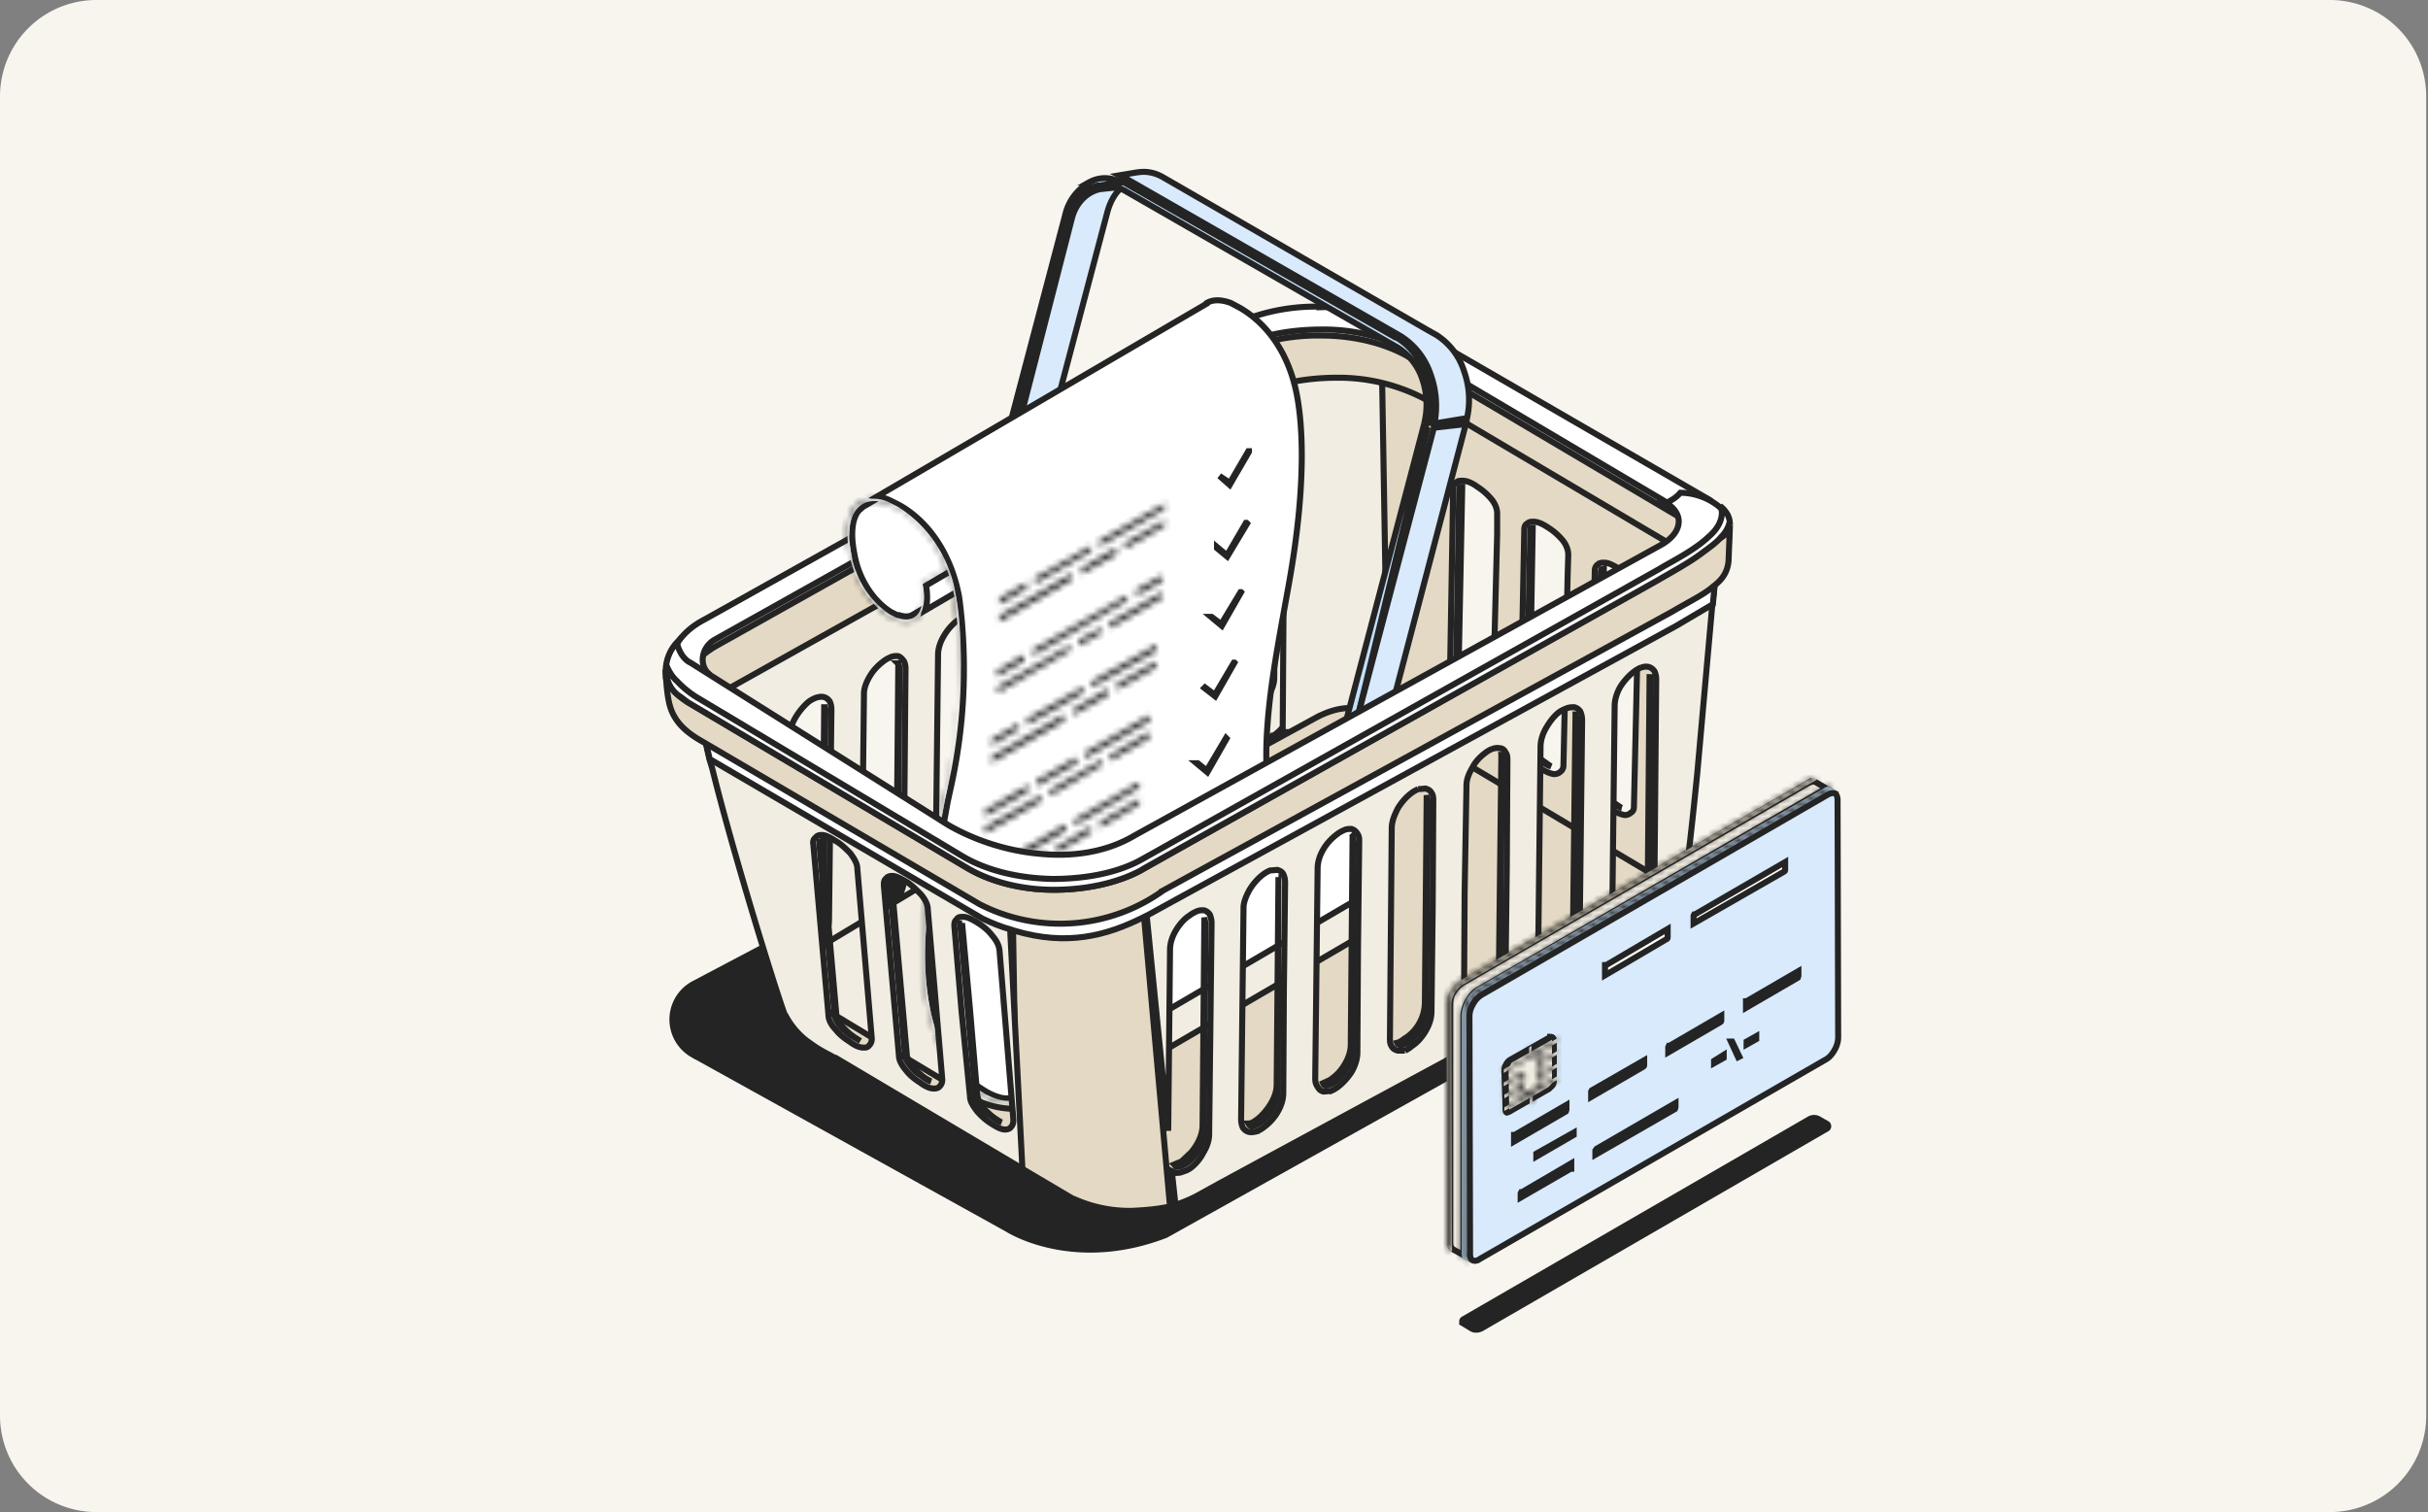 <svg xmlns="http://www.w3.org/2000/svg" width="403" height="251" fill="none"><rect width="100%" height="100%" fill="#808080" stroke="none"/><style><![CDATA[.B{fill:#fff}.C{fill:#242424}.D{stroke:#242424}.E{fill:#f2ede2}.F{fill:#e4d9c4}.G{fill:#d8eafb}.H{fill:#c3e0fa}]]></style><path fill="#f8f5ef" d="M0 16A16 16 0 0 1 16 0h370.7a16 16 0 0 1 16 16v219a16 16 0 0 1-16 16H16a16 16 0 0 1-16-16V16Z"/><g class="D"><path d="M208 114.2c2-1.1 4.4-1 6.4 0l65.4 30c2.3 1.3 4 3.6 4.4 5.8.5 2.2-.1 4.4-2.2 5.6h-.1L193.5 205c-14 5.4-24.2.3-26.3-1l-52.3-29a6.7 6.7 0 0 1 .3-11.7l92.8-49Z" class="C"/><path d="M245.6 120.4a8.3 8.3 0 0 1-3.4-2.6c-.4-.6-.6-1.1-.6-1.6l.6-35 .1-.4h.4v.1L242 116c0 1 .7 2.1 1.6 3l2 1.4zm8.8-32.8v.1l-.6 35.1c0 1 .7 2.1 1.6 3l2 1.4c-.5-.1-1.1-.5-1.7-1-.7-.4-1.3-1-1.7-1.6-.5-.6-.7-1.1-.7-1.6l.7-35v-.3l.2-.1h.2zm11.8 6.8v.2l-.7 35c0 1.1.7 2.2 1.6 3 .6.6 1.3 1 2 1.5a8.3 8.3 0 0 1-3.4-2.6c-.4-.6-.6-1-.6-1.5v-.2l.6-35 .1-.3h.1l.3-.1z" class="B"/><path d="M224.8 59.3c1 0 2.2.2 3.5.5a38 38 0 0 1 4.8 1.7l.4.2 43.2 26-3 57.7-34.3-20.8-.6-.2a50.6 50.6 0 0 1-4.1-1.8c-1.1-.6-2.3-1.3-3.2-2.1-1-.8-1.6-1.6-1.8-2.5-.5-1.4-1-5.1-1.7-10.2a753.3 753.3 0 0 1-4.1-48.2c.2-.2.5-.3 1-.3Zm41.5 34.1c-.4 0-.8 0-1.1.3-.3.2-.5.6-.5 1l-.6 35.1v.5c.1.7.5 1.4 1 2 .6.7 1.4 1.4 2.2 2 .8.5 1.7.9 2.4 1 .3 0 .7-.1 1-.4.4-.2.5-.6.5-1l.8-35c0-.9-.4-1.8-1-2.5a10 10 0 0 0-2.3-2c-.8-.5-1.7-1-2.4-1Zm-11.8-6.8c-.3 0-.7 0-1 .3-.4.2-.5.6-.5 1l-.7 35.1v.5c.2.7.6 1.4 1 2l2.3 2c.8.5 1.6.9 2.3 1 .4 0 .8-.1 1.1-.4.3-.2.5-.6.5-1l.7-31.7.1-3.3c0-.9-.4-1.8-1-2.5a10 10 0 0 0-2.3-2c-.9-.6-1.7-1-2.5-1Zm-11.7-6.8c-.4 0-.8 0-1 .2-.4.3-.6.7-.6 1.1l-.6 35.1v.5c.2.7.5 1.4 1 2 .6.7 1.4 1.4 2.2 2 .8.5 1.7.8 2.4.9.4 0 .7 0 1-.3.4-.2.5-.6.5-1l.8-31.7v-3.4c0-.8-.4-1.7-1-2.4a10 10 0 0 0-2.3-2c-.8-.6-1.7-1-2.4-1Z" class="F"/><path d="M136.8 116.9c0 .1.2.4.2 1l-.3 34.8c0 1.8-1.3 3.8-2.7 4.8-.7.5-1.3.8-1.7.7l-.4-.1v-.3c.3 0 .7-.3 1-.5.6-.4 1.2-.9 1.7-1.5 1-1.2 1.9-2.8 1.9-4.4l.3-34.5zm12.2-6.8c.2.2.3.5.3 1L149 146c0 1.8-1.3 3.7-2.7 4.8-.7.5-1.3.7-1.7.7-.1 0-.2 0-.3-.2l-.2-.2 1.2-.5c.6-.4 1.1-1 1.6-1.5 1-1.2 1.9-2.8 1.9-4.4l.3-34.6zm12.4-6.7a18188.3 18188.3 0 0 0-.1 35.8c0 1.8-1.3 3.8-2.7 4.8-.7.6-1.3.8-1.6.8l-.4-.2-.2-.2 1.2-.6c.6-.3 1.1-.8 1.7-1.4 1-1.2 1.8-2.8 1.8-4.5l.3-34.5zm12.3-6.8l.2 1-.3 34.9c0 1.8-1.3 3.7-2.7 4.8-.6.5-1.2.7-1.6.7l-.4-.1-.1-.3c.4 0 .7-.3 1.1-.5.6-.4 1.2-.9 1.7-1.5 1-1.2 1.8-2.8 1.8-4.4l.3-34.6zm12.3-6.7c.1.2.2.4.2 1l-.3 34.8c0 1.9-1.3 3.8-2.6 4.8-.7.6-1.3.8-1.7.8-.2 0-.3 0-.4-.2l-.1-.2c.4-.1.8-.3 1.1-.6a7.2 7.2 0 0 0 3.5-6L186 90zm12.4-6.7c0 .1.2.4.2 1l-.4 34.8c0 1.8-1.3 3.7-2.6 4.8-.7.5-1.3.8-1.7.7l-.4-.1-.1-.3c.4 0 .8-.3 1.1-.5.6-.4 1.2-.9 1.7-1.5 1-1.2 1.8-2.8 1.9-4.4l.3-34.5zm12.3-6.8l.2 1-.3 34.8c0 1.9-1.3 3.8-2.7 4.9-.7.5-1.3.7-1.7.7-.1 0-.3 0-.3-.2l-.2-.2 1.2-.5 1.6-1.5c1-1.2 1.9-2.8 1.9-4.5l.3-34.5z" class="B"/><g class="E"><path d="M219.1 59.4c.7-.1 1.2-.2 1.5 0h.3l.1.2c.3 1.7.2 5.6-.1 10.6a456.8 456.8 0 0 1-5 44.2c-.7 3-1.8 5-2.8 6.1a8.5 8.5 0 0 1-1.7 1.6l.2.3-.2-.3h-.2l-.4.3-1.9 1-6.8 3.8a72604.6 72604.6 0 0 1-66.1 36.6c-.4.3-.8.7-1 1.1a12.6 12.6 0 0 0-1.1 2l-2.1-7.8.2.1c.4.1.8 0 1.2-.1l1.3-.7c.8-.6 1.5-1.4 2.1-2.4s1-2.1 1-3.3l.4-34.9c0-.5-.1-1-.3-1.4-.3-.4-.6-.6-1-.7s-.8 0-1.2.1a5 5 0 0 0-1.3.7c-.7.6-1.5 1.5-2.1 2.5s-1 2-1 3.2l-.4 33.1-11.4-42.2L207 64h.2l.4-.3a104.6 104.6 0 0 1 6.6-2.8c1.8-.7 3.6-1.3 5-1.5zM149 108.9c-.4 0-.8 0-1.2.2a5 5 0 0 0-1.2.7c-.8.6-1.6 1.4-2.2 2.4s-1 2-1 3v.3l-.4 34.8c0 .6.1 1 .3 1.4.3.4.6.7 1 .8.4 0 .9 0 1.3-.2a5 5 0 0 0 1.2-.6c.8-.6 1.6-1.5 2.2-2.4.5-1 1-2 1-3.1v-.2l.3-35c0-.5-.1-1-.3-1.3-.3-.4-.6-.7-1-.8zm12.3-6.7l-1.2.1a5 5 0 0 0-1.2.7c-.8.6-1.6 1.5-2.2 2.5s-1 2.1-1 3.2l-.4 34.9c0 .5.1 1 .4 1.4.2.4.5.6 1 .7.3.1.8 0 1.2-.1a5 5 0 0 0 1.2-.7c.8-.5 1.6-1.4 2.2-2.4s1-2.1 1-3.3l.1-17.4.2-17.5c0-.5 0-1-.3-1.4-.2-.4-.6-.6-1-.7zm12.3-6.7c-.4-.1-.8 0-1.2.1a5 5 0 0 0-1.2.7c-.8.6-1.6 1.4-2.2 2.4s-1 2.2-1 3.3l-.2 17.4-.1 17.4c0 .6 0 1 .3 1.5.2.4.6.6 1 .7l1.2-.1a5 5 0 0 0 1.2-.7c.8-.6 1.6-1.4 2.2-2.4s1-2.2 1-3.3l.3-34.9c0-.6 0-1-.3-1.4-.2-.4-.6-.7-1-.7zm12.3-6.8c-.4 0-.8 0-1.2.2a5 5 0 0 0-1.2.6c-.8.6-1.6 1.5-2.1 2.5-.6 1-1 2-1 3v.3L180 130c0 .6 0 1 .3 1.4.2.4.6.7 1 .7h1.2l1.2-.8c.8-.5 1.6-1.4 2.2-2.4.6-.9 1-2 1-3v-.3l.3-34.8c0-.6 0-1.1-.3-1.5-.2-.4-.6-.6-1-.7zm12.4-6.7c-.4-.1-.9 0-1.3.1a5 5 0 0 0-1.2.7c-.8.6-1.5 1.5-2.1 2.4-.6 1-1 2.2-1 3.3l-.4 34.8c0 .6 0 1.1.3 1.5.2.4.6.6 1 .7l1.2-.1 1.2-.7c.8-.6 1.6-1.4 2.2-2.4s1-2.1 1-3.3l.2-17.5.2-17.4c0-.6-.1-1-.4-1.4-.2-.4-.5-.7-1-.7zm12.3-6.8c-.4 0-.8 0-1.2.2a5 5 0 0 0-1.2.7c-.8.5-1.6 1.4-2.2 2.4s-1 2-1 3v.3l-.4 34.8c0 .6.1 1 .3 1.4.3.4.6.7 1 .8.4 0 .8 0 1.2-.2a5 5 0 0 0 1.3-.6c.8-.6 1.6-1.5 2.1-2.5.6-.9 1-2 1-3v-.2l.4-35c0-.5-.1-1-.3-1.4-.3-.4-.6-.6-1-.7z"/><path d="M222.2 61.3c3 0 4.8.5 6 .9l1.2.5v.1l1 59.4-17.5-.7.4-58 .4-.3 1.8-.8a19 19 0 0 1 6.7-1Z"/></g><path d="M218.3 119.2c3.3-1.8 6-2 8.6-1.3 2.7.7 5.4 2.4 8.8 4.3l37.5 22.3h.1c3.2 2 4.6 4.3 4.6 6.6s-1.6 4.7-4.8 6.5l-74.4 40.8c-6.5 3.7-16 3.3-22.4-.5l-37.6-22.3c-3.2-1.9-4.7-4.3-4.6-6.5 0-2.3 1.5-4.7 4.7-6.5l79.5-43.4zm1.1-63.5c5.3 0 10.6 1.3 14.5 3.6l46.3 27.4c.5.3 1.2.5 2 .5.6 0 1.4 0 2.1-.2h1.1a45.4 45.4 0 0 1 1.6-.2v1.9l-.2 4-.3.2a15.1 15.1 0 0 1-3.2 1L237 66.5a30.8 30.8 0 0 0-15-3.8c-5.4 0-10.9 1-15 3.4l-85.7 48v.2c-3 1.6-5 3.8-6 6a7.5 7.5 0 0 1-2-6.5c.6-2.4 2.4-4.8 5.8-6.7L204.8 59c4-2.3 9.3-3.4 14.6-3.3z" class="F"/><path d="M219 51a31 31 0 0 1 15.4 3.4L283.8 83c.5.4.8.8.9 1.1v1c0 .4-.2.8-.4 1.3l-.3 1a16.1 16.1 0 0 0-1.3-.6l-2-1-46.3-27.4a30.8 30.8 0 0 0-15-3.7c-5.4 0-10.9 1-15 3.4l-85.8 48.1c-2.1 1.2-2.6 4-1.1 5.5l-.1.1a27.3 27.3 0 0 0-3.5 2.6l-.7 1a7.6 7.6 0 0 1-1.7-6.4c.5-2.2 2.2-4.5 5.5-6.2l86-48.1a33 33 0 0 1 16-3.8z" class="B"/><path d="M186.3 31c-1.2 1-2 2.4-2.5 4.2l-13.5 51.1a4.8 4.8 0 0 1-.2.5l-.8 1.3c-.8 1-1.7 1.8-2.8 1.9-.5 0-.8 0-1-.3-.3-.1-.5-.4-.6-.8a4.2 4.2 0 0 1-.2-1.3l13.2-51.3c.7-2.8 2.7-4.5 4.7-4.9l3.7-.4Z" class="G"/><path d="M180.7 30.3c1.6-.9 3.4-1 5.3-.1l-3.4.6a5 5 0 0 0-.4 0l-.1.1h-.3l-.1.1-.2.1h-.2l-.4.3h-.1l-.3.2-.4.3a6.8 6.8 0 0 0-.4.3l-.3.3v.1c-.2 0-.3.2-.3.3h-.1a7.7 7.7 0 0 0-.5.8l-.1.1-.2.3v.1a9.6 9.6 0 0 0-.3.6l-.2.4v.1a7.9 7.9 0 0 0-.2.5l-.2.5-13.4 51v.4a6 6 0 0 0 .1 1.3l.2.7c-.5-.2-.8-.8-.9-1.5a5.4 5.4 0 0 1 0-1.3l13.5-51.2a8.3 8.3 0 0 1 4-5.4Z" class="H"/></g><g style="mix-blend-mode:multiply"><use href="#k" style="mix-blend-mode:multiply" class="E"/><use href="#k" class="D"/></g><path d="M198.1 52.1c-.7 1.6-.7 4-.2 6.6.9 5 3.8 8.7 6.7 10.4a7.3 7.3 0 0 0 2 .7l-55.2 32.3c-.6.3-1.3.3-2.2 0h-.3l-1-.5c-2.5-1.5-5.3-5-6.1-9.7-.7-3.5-.3-6 .8-7.2l.7-.6 54.8-32Z" class="B D"/><mask id="A" class="B"><path d="M153.2 96.9l57.1-33.4-.3-.1-57 33.4h.3z"/></mask><path d="M153.2 96.9l57.1-33.4-.3-.1-57 33.4h.3z" class="B"/><path d="m153.2 96.9-.3 1h.4l.4-.1-.5-1Zm57.1-33.4.5.8 2-1.1-2.2-.7-.3 1Zm-.3-.1.3-1-.4-.1-.4.2.5.9ZM153 96.8l-.5-.9-2 1.2 2.2.6.3-1Zm.3 0 .5 1 57.1-33.5-.5-.8-.5-.9L152.7 96l.5.9Zm57.1-33.3.3-1h-.3l-.3.9-.3 1h.3l.3-1Zm-.3-.1-.5-.9L152.4 96l.5.9.5.9 57.1-33.5-.5-.8ZM153 96.8l-.3 1h.3l.3-1 .3-.9h-.3l-.3.9Z" mask="url(#A)" class="C"/><g class="B D"><path d="M210 64.3c.3 2.8-.4 4.2-1.3 4.7l-55.1 32.3c.3-1 .4-2.5.1-4.1l56.2-33Z"/><path d="M200.3 50.3c1-.6 2.4-.6 4 0l1.5.8c4 2.3 8.1 7 9.5 14.7.8 4.3 1.7 14.1-1.4 31.3l-.4 2.2c-1.3 7.2-2.6 14.1-3.1 20.7-.5 6.3-.2 12.3 1.5 17.8l.2.5a19.3 19.3 0 0 0 8 10.1c1.1.7 2.3 1.1 3.4 1.3h.2L168.8 182c-.6.3-1.4.4-2.3.3-1-.2-2-.6-3-1.2l-1.7-1.1c-2.6-2-4.7-5-5.9-8.5a45.4 45.4 0 0 1-1.6-18c.5-6.4 1.7-13.3 3-20.4l.5-2.3a90.3 90.3 0 0 0 1.4-31.7c-1.5-8-5.8-13-10-15.3l-1.6-.8c-.7-.3-1.3-.5-2-.6l54.7-32Z"/></g><mask id="B" class="B"><path d="m149 84.1-1.6-.8c-2.1-.9-4.1-.6-5.4.7-1.3 1.5-1.7 4.3-1 8 .9 5 3.9 8.8 6.7 10.4l1.4.6c2.7.9 5-.7 4-6.1l-.2-.1c1 5.5-1.5 6.6-3.8 5.9l-1.4-.7a14.9 14.9 0 0 1-6.4-10c-.7-3.5-.3-6.2 1-7.6 1.4-1.6 3.6-1.4 5.2-.7l1.5.7c3.9 2.3 8 7 9.4 14.6a89.5 89.5 0 0 1-1.8 33.6c-2.7 14.3-5.2 27.8-1.4 39a19.4 19.4 0 0 0 8 10.2c2.3 1.3 4.6 1.7 6 1 2-1.1 2.8-4.2 2.2-7.6-.5-3.2-2.3-6.3-4.9-8.8v.3c2.4 2.4 4.1 5.3 4.6 8.4.6 3.3-.3 6.3-2.1 7.3-1.4.7-3.6.3-5.8-1l-1.7-1.1a18.7 18.7 0 0 1-6-8.7c-3.8-11-1.3-24.5 1.3-38.7l.5-2.3c3.1-17.2 2.2-27.1 1.4-31.5a21.4 21.4 0 0 0-9.7-15Z"/></mask><path d="m149 84.1-1.6-.8c-2.1-.9-4.1-.6-5.4.7-1.3 1.5-1.7 4.3-1 8 .9 5 3.9 8.8 6.7 10.4l1.4.6c2.7.9 5-.7 4-6.1l-.2-.1c1 5.5-1.5 6.6-3.8 5.9l-1.4-.7a14.9 14.9 0 0 1-6.4-10c-.7-3.5-.3-6.2 1-7.6 1.4-1.6 3.6-1.4 5.2-.7l1.5.7c3.9 2.3 8 7 9.4 14.6a89.5 89.5 0 0 1-1.8 33.6c-2.7 14.3-5.2 27.8-1.4 39a19.4 19.4 0 0 0 8 10.2c2.3 1.3 4.6 1.7 6 1 2-1.1 2.8-4.2 2.2-7.6-.5-3.2-2.3-6.3-4.9-8.8v.3c2.4 2.4 4.1 5.3 4.6 8.4.6 3.3-.3 6.3-2.1 7.3-1.4.7-3.6.3-5.8-1l-1.7-1.1a18.7 18.7 0 0 1-6-8.7c-3.8-11-1.3-24.5 1.3-38.7l.5-2.3c3.1-17.2 2.2-27.1 1.4-31.5a21.4 21.4 0 0 0-9.7-15Z" class="B"/><path d="m149 84.1-.5.9.2.1h.3v-1Zm-1.6-.8-.4 1 .4-1Zm-5.4.7.8.7-.8-.7Zm-1 8-1 .1 1-.2Zm6.7 10.4-.5.9.5-1Zm1.4.6-.3 1 .3-1Zm4-6.1 1-.2v-.6l-.6-.2-.3 1Zm-.2-.1.3-1-1.6-.5.3 1.7 1-.2Zm-3.8 5.9.3-1-.3 1Zm-1.4-.7.5-.8-.5.8Zm-6.4-10-1 .2 1-.2Zm1-7.6-.8-.7.8.7Zm5.2-.7-.4 1 .4-1Zm1.5.7.5-.8-.5.8Zm9.4 14.6-1 .2 1-.2Zm-1.4 31.3 1 .2-1-.2Zm-.4 2.3-1-.2 1 .2Zm-1.4 39-1 .3 1-.4Zm6.3 9-.6.8.6-.8Zm1.7 1.2-.5.8.5-.8Zm6 1-.5-1 .5 1Zm2.2-7.6-1 .1 1-.1Zm-4.9-8.8.7-.7-1.1-1.1-.5 1.5 1 .3Zm0 .3-1-.4-.2.6.4.5.7-.7Zm4.6 8.4 1-.2-1 .2Zm-2.1 7.3-.5-1 .5 1Zm-5.8-1-.5.9.5-.9Zm-1.7-1.1-.6.8.6-.8Zm-6-8.7 1-.4-1 .4Zm1.3-38.7-1-.2 1 .2Zm.5-2.3 1 .1-1-.1Zm1.4-31.5-1 .2 1-.2Zm-9.7-15 .5-.9h-.5v1Zm0 0 .5-.9a15 15 0 0 0-1.7-.8l-.4 1-.4.9 1.5.7.5-.9Zm-1.6-.8.4-.9c-2.4-1-5-.8-6.5 1l.7.6.8.7c.8-1 2.3-1.2 4.2-.4l.4-1Zm-5.4.7-.7-.6c-1.7 1.8-2 5-1.3 8.7l1-.2 1-.1c-.7-3.7-.3-6 .8-7l-.8-.8Zm-1 8-1 .1c1 5.3 4.1 9.4 7.2 11.2l.5-1 .5-.8c-2.5-1.4-5.4-5-6.2-9.7l-1 .1Zm6.7 10.4-.5.9 1.6.7.3-1 .3-1c-.4 0-.8-.2-1.2-.5l-.5.9Zm1.4.6-.3 1c1.6.5 3.3.3 4.5-1 1-1.4 1.3-3.5.9-6.3l-1 .2-1 .2c.4 2.6 0 4-.5 4.6-.4.5-1.2.7-2.3.4l-.3 1Zm4-6.1.4-1h-.3l-.3.9-.3 1h.3l.3-1Zm-.2-.1-1 .2c.5 2.6 0 3.9-.4 4.4-.4.5-1.1.6-2.1.3l-.3 1-.3 1c1.3.3 3 .3 4.2-1 1-1.2 1.4-3.2.9-6l-1 .1Zm-3.8 5.9.3-1-1.2-.5-.5.8-.5 1 1.6.6.3-1Zm-1.4-.7.5-.8a13.9 13.9 0 0 1-6-9.4l-1 .2-1 .2c1 5 4 9 7 10.7l.5-.9Zm-6.4-10 1-.2c-.7-3.5-.3-5.7.7-6.7l-.7-.7-.8-.7c-1.6 1.8-1.9 4.9-1.2 8.5l1-.2Zm1-7.6.7.7c1-1.1 2.6-1.1 4-.5l.5-.9.4-1c-1.8-.7-4.5-1-6.4 1l.8.7Zm5.2-.7-.4 1 1.4.6.5-.9.5-.8-1.7-.8-.3.9Zm1.5.7-.5 1c3.6 2 7.6 6.5 9 13.8l1-.2.9-.2a21.8 21.8 0 0 0-10-15.2l-.4.8Zm9.4 14.6-1 .2c.8 4.2 1.7 14-1.4 31l1 .1 1 .2a90.4 90.4 0 0 0 1.4-31.7l-1 .2Zm-1.4 31.3-1-.1-.4 2.2 1 .2 1 .2c0-.8.2-1.5.4-2.3l-1-.2Zm-.4 2.3-1-.2c-1.3 7.2-2.6 14.2-3.1 20.8-.5 6.6-.2 13 1.7 18.7l1-.4 1-.3a45.3 45.3 0 0 1-1.7-17.8 196 196 0 0 1 3-20.6l-1-.2Zm-1.4 39-1 .3c1.3 3.8 3.7 7.2 6.7 9.5l.6-.8.6-.8c-2.7-2-4.8-5.1-6-8.6l-1 .3Zm6.3 9-.6.8 1.8 1.2.5-.8.5-1-1.6-1-.6.8Zm1.7 1.2-.5.8c1.2.7 2.5 1.2 3.7 1.4 1.1.2 2.3.1 3.3-.4l-.5-.9-.5-.8c-.4.2-1 .3-2 .1-.9-.1-2-.5-3-1.1l-.5.9Zm6 1 .5.8c1.2-.7 2-2 2.5-3.5s.5-3.3.2-5.1l-1 .2-1 .1c.3 1.6.2 3.1-.1 4.3-.3 1.1-1 2-1.6 2.3l.5.8Zm2.2-7.6 1-.2c-.6-3.4-2.5-6.7-5.2-9.3l-.7.7-.7.7c2.5 2.4 4.1 5.3 4.6 8.2l1-.1Zm-4.9-8.8-1-.3v.2l1 .4.9.3v-.3l-.9-.3Zm0 .3-.8.7c2.4 2.3 4 5 4.4 7.8l1-.1 1-.2c-.6-3.3-2.3-6.4-5-9l-.7.8Zm4.6 8.4-1 .1a9 9 0 0 1 0 4.1c-.4 1.1-1 1.9-1.6 2.2l.5.9.5.8c1.2-.6 2-1.9 2.4-3.3.5-1.5.5-3.2.2-5l-1 .2Zm-2.1 7.3-.5-1a3 3 0 0 1-2 .3 9 9 0 0 1-2.8-1.2l-.5 1-.5.8c1.2.7 2.4 1.1 3.6 1.3a5 5 0 0 0 3.2-.4l-.5-.8Zm-5.8-1 .5-.9c-.5-.2-1-.6-1.5-1l-.7.8-.6.8 1.8 1.2.5-.9Zm-1.7-1.1.7-.8c-2.6-2-4.7-5-5.8-8.3l-1 .4-.9.3c1.3 3.7 3.5 7 6.4 9.2l.6-.8Zm-6-8.7 1-.4a44.9 44.9 0 0 1-1.7-17.7c.5-6.4 1.7-13.3 3-20.5l-1-.1-1-.2c-1.2 7.1-2.5 14-3 20.7-.5 6.5-.2 12.8 1.7 18.5l1-.3Zm1.3-38.7 1 .1.5-2.3-1-.1-1-.2-.4 2.3 1 .2Zm.5-2.3 1 .1a90.7 90.7 0 0 0 1.4-31.8l-1 .2-1 .2c.8 4.2 1.7 14-1.4 31l1 .3Zm1.4-31.5 1-.2c-1.5-8-6-13.2-10.2-15.7l-.5 1-.5.8c3.7 2.1 7.8 6.8 9.2 14.3l1-.2Zm-9.7-15v-1 2-1Z" mask="url(#B)" class="C"/><path d="M223.5 133.6a16 16 0 0 1 4.4 7.6l.1.6a10 10 0 0 1 0 4.4c-.4 1.3-1 2.2-1.9 2.6l-54.7 32c.2-.2.3-.6.4-.9.4-1.4.4-3 .1-4.8-.5-3.1-2.2-6.1-4.6-8.6l56.2-33Z" class="B D"/><mask id="C" class="B"><path d="m170.4 97.7-4.5 2.6v-1l4.5-2.6v1Z"/></mask><path d="m170.4 97.7-4.5 2.6v-1l4.5-2.6v1Z" class="B"/><path d="m170.4 97.7.5.9.5-.3v-.6h-1Zm-4.5 2.6h-1v1.8l1.5-.9-.5-.9Zm0-1-.5-.8-.5.3v.5h1Zm4.5-2.6h1V95l-1.5.9.5.8Zm0 1-.5-.8-4.5 2.6.5.8.5.9 4.5-2.6-.5-.9Zm-4.5 2.6h1v-1h-2v1h1Zm0-1 .5 1 4.5-2.7-.5-.9-.5-.8-4.5 2.6.5.8Zm4.5-2.6h-1v1h2v-1h-1Z" mask="url(#C)" class="C"/><mask id="D" class="B"><path d="m181.1 91.5-9.3 5.4v-1l9.3-5.3v1Z"/></mask><path d="m181.1 91.5-9.3 5.4v-1l9.3-5.3v1Z" class="B"/><path d="m181.1 91.5.5 1 .5-.4v-.6h-1Zm-9.3 5.4h-1v1.7l1.5-.8-.5-.9Zm0-1-.5-.8-.5.2v.6h1Zm9.3-5.3h1v-1.8l-1.5.9.5.9Zm0 1-.5-1-9.3 5.4.5 1 .5.8 9.3-5.4-.5-.9Zm-9.3 5.3h1v-1h-2v1h1Zm0-1 .5.9 9.3-5.4-.5-.8-.5-1-9.3 5.5.5.8Zm9.3-5.3h-1v1h2v-1h-1Z" mask="url(#D)" class="C"/><mask id="E" class="B"><path d="m193.3 84.5-10.8 6.2v-1l10.8-6.1v1Z"/></mask><path d="m193.3 84.5-10.8 6.2v-1l10.8-6.1v1Z" class="B"/><path d="m193.3 84.5.5 1 .5-.4v-.6h-1Zm-10.8 6.2h-1v1.8l1.5-1-.5-.8Zm0-1-.5-.8-.5.3v.5h1Zm10.8-6.1h1v-1.8l-1.5.9.5.9Zm0 1-.5-1L182 90l.5.8.5.9 10.8-6.2-.5-.9Zm-10.8 6.1h1v-1h-2v1h1Zm0-1 .5.9 10.8-6.2-.5-.8-.5-1L182 89l.5.8Zm10.8-6.1h-1v1h2v-1h-1Z" mask="url(#E)" class="C"/><mask id="F" class="B"><path d="m178 96.2-12.1 7v-1l12-7v1Z"/></mask><path d="m178 96.2-12.1 7v-1l12-7v1Z" class="B"/><path d="m178 96.2.5.8.5-.3v-.5h-1Zm-12.1 7h-1v1.7l1.5-.9-.5-.9Zm0-1-.5-1-.5.4v.6h1Zm12-7h1v-1.8l-1.4 1 .5.8Zm0 1-.4-.9-12.1 7 .5.8.5.9 12-7-.4-.8Zm-12 7h1v-1h-2v1h1Zm0-1 .5.8 12-7-.4-.8-.5-.9-12.1 7 .5.9Zm12-7h-1v1h2v-1h-1Z" mask="url(#F)" class="C"/><mask id="G" class="B"><path d="m185.3 92-5.8 3.3v-1l5.8-3.4v1Z"/></mask><path d="m185.3 92-5.8 3.3v-1l5.8-3.4v1Z" class="B"/><path d="m185.3 92 .5.8.5-.3v-.6h-1Zm-5.8 3.3h-1V97l1.5-.8-.5-.9Zm0-1-.5-.9-.5.3v.6h1Zm5.8-3.4h1v-1.7l-1.5.9.5.8Zm0 1-.5-.8-5.8 3.3.5.9.5.9 5.8-3.4-.5-.9Zm-5.8 3.4h1v-1h-2v1h1Zm0-1 .5.9 5.8-3.4-.5-.9-.5-.8-5.8 3.3.5 1Zm5.8-3.4h-1v1h2v-1h-1Z" mask="url(#G)" class="C"/><mask id="H" class="B"><path d="m193.3 87.3-6.6 3.8v-1l6.6-3.7v1Z"/></mask><path d="m193.3 87.3-6.6 3.8v-1l6.6-3.7v1Z" class="B"/><g class="C"><path d="m193.3 87.3.5 1 .5-.4v-.6h-1Zm-6.6 3.8h-1v1.7l1.5-.8-.5-.9Zm0-1-.5-.8-.5.2v.6h1Zm6.6-3.7h1v-1.8l-1.5.9.5.9Zm0 1-.5-1-6.6 3.8.5.9.5.9 6.6-3.8-.5-.9Zm-6.6 3.7h1v-1h-2v1h1Zm0-1 .5.9 6.6-3.8-.5-.8-.5-1-6.6 3.9.5.8Zm6.6-3.7h-1v1h2v-1h-1Z" mask="url(#H)"/><path d="m207.3 75-3.2 5.5-1.7-1.5 1.2.8.5.4.3-.5 2.8-4.8h.1Z" class="D"/></g><mask id="I" class="B"><path d="m170 109.7-4.5 2.6v-1l4.5-2.6v1Z"/></mask><path d="m170 109.7-4.5 2.6v-1l4.5-2.6v1Z" class="B"/><path d="m170 109.7.5.8.5-.3v-.5h-1Zm-4.5 2.6h-1v1.7l1.5-.9-.5-.8Zm0-1-.5-.9-.5.3v.6h1Zm4.5-2.6h1v-1.8l-1.5.9.5.9Zm0 1-.5-1-4.5 2.7.5.9.5.8 4.5-2.6-.5-.8Zm-4.5 2.6h1v-1h-2v1h1Zm0-1 .5.8 4.5-2.6-.5-.8-.5-.9-4.5 2.6.5.9Zm4.5-2.6h-1v1h2v-1h-1Z" mask="url(#I)" class="C"/><mask id="J" class="B"><path d="m187.1 99.7-15.6 9.1v-1l15.6-9v1Z"/></mask><path d="m187.1 99.7-15.6 9.1v-1l15.6-9v1Z" class="B"/><path d="m187.1 99.7.5.9.5-.3v-.6h-1Zm-15.6 9.1h-1v1.8l1.5-1-.5-.8Zm0-1-.5-.8-.5.3v.5h1Zm15.6-9h1V97l-1.5.9.5.8Zm0 1-.5-1L171 108l.5.8.5.9 15.6-9.1-.5-.9Zm-15.6 9h1v-1h-2v1h1Zm0-1 .5 1 15.6-9.2-.5-.9-.5-.8-15.6 9 .5 1Zm15.6-9h-1v1h2v-1h-1Z" mask="url(#J)" class="C"/><mask id="K" class="B"><path d="m192.9 96.5-4.3 2.4v-1l4.3-2.4v1Z"/></mask><path d="m192.9 96.5-4.3 2.4v-1l4.3-2.4v1Z" class="B"/><path d="m192.9 96.5.5.8.5-.3v-.5h-1Zm-4.3 2.4h-1v1.7l1.4-.8-.4-.9Zm0-1-.5-.9-.5.3v.6h1Zm4.3-2.4h1v-1.7l-1.5.8.5.9Zm0 1-.5-1L188 98l.5.9.4.9 4.4-2.5-.5-.8Zm-4.3 2.4h1v-1h-2v1h1Zm0-1 .4.9 4.4-2.5-.5-.8-.5-.9L188 97l.5 1Zm4.3-2.4h-1v1h2v-1h-1Z" mask="url(#K)" class="C"/><mask id="L" class="B"><path d="m177.6 108-12 7v-1l12-6.9v1Z"/></mask><path d="m177.6 108-12 7v-1l12-6.9v1Z" class="B"/><path d="m177.6 108 .5 1 .5-.3v-.6h-1Zm-12 7h-1v1.8l1.4-.9-.5-.8Zm0-1-.6-.8-.5.3v.6h1Zm12-6.9h1v-1.7l-1.5.8.5.9Zm0 1-.5-.9-12 7 .4.9.5.8 12-7-.4-.8Zm-12 7h1v-1h-2v1h1Zm0-1 .4.8 12-7-.4-.8-.5-.9-12 7 .4.9Zm12-7h-1v1h2v-1h-1Z" mask="url(#L)" class="C"/><mask id="M" class="B"><path d="m182.8 105.1-3.7 2.1v-1l3.7-2v.9Z"/></mask><path d="m182.8 105.1-3.7 2.1v-1l3.7-2v.9Z" class="B"/><path d="m182.8 105.1.5.9.5-.3v-.6h-1Zm-3.7 2.1h-1v1.8l1.5-1-.5-.8Zm0-1-.5-.8-.5.3v.5h1Zm3.7-2h1v-1.8l-1.6.8.6 1Zm0 .9-.6-.9-3.6 2.2.5.8.5.9 3.7-2.1-.5-.9Zm-3.7 2.1h1v-1h-2v1h1Zm0-1 .5.9 3.7-2.1-.5-.9-.6-.9-3.6 2.2.5.8Zm3.7-2h-1v.9h2v-1h-1Z" mask="url(#M)" class="C"/><mask id="N" class="B"><path d="m192.9 99.3-8.7 5v-1l8.7-5v1Z"/></mask><path d="m192.9 99.3-8.7 5v-1l8.7-5v1Z" class="B"/><g class="C"><path d="m192.9 99.3.5.8.5-.3v-.5h-1Zm-8.7 5h-1v1.7l1.5-.9-.5-.8Zm0-1-.5-.9-.5.3v.6h1Zm8.7-5h1v-1.8l-1.5 1 .5.8Zm0 1-.5-.9-8.7 5 .5.9.5.8 8.7-5-.5-.8Zm-8.7 5h1v-1h-2v1h1Zm0-1 .5.9 8.7-5-.5-1-.5-.8-8.7 5 .5.9Zm8.7-5h-1v1h2v-1h-1Z" mask="url(#N)"/><path d="m207 86.9-3.3 5.5L202 91v-.2l1.2 1 .5.3.3-.5 2.8-4.8h.1Z" class="D"/></g><mask id="O" class="B"><path d="m169 121.1-4.4 2.6v-1l4.5-2.6v1Z"/></mask><path d="m169 121.1-4.4 2.6v-1l4.5-2.6v1Z" class="B"/><path d="m169 121.1.6.9.5-.3v-.6h-1Zm-4.4 2.6h-1v1.8l1.5-.9-.5-.9Zm0-1-.5-.8-.5.3v.6h1Zm4.5-2.6h1v-1.7l-1.5.9.5.8Zm0 1-.5-.8-4.5 2.6.5.8.5 1 4.5-2.7-.5-.9Zm-4.5 2.6h1v-1h-2v1h1Zm0-1 .5 1 4.5-2.7-.5-.9-.5-.8-4.5 2.6.5.9Zm4.5-2.6h-1v1h2v-1h-1Z" mask="url(#O)" class="C"/><mask id="P" class="B"><path d="m179.8 115-9.3 5.3v-1l9.3-5.3v1Z"/></mask><path d="m179.8 115-9.3 5.3v-1l9.3-5.3v1Z" class="B"/><path d="m179.8 115 .5.8.5-.3v-.5h-1Zm-9.3 5.3h-1v1.7l1.5-.8-.5-.9Zm0-1-.5-.8-.5.2v.6h1Zm9.3-5.3h1v-1.8l-1.5.9.5.9Zm0 1-.5-1-9.3 5.4.5 1 .5.8 9.3-5.4-.5-.8Zm-9.3 5.3h1v-1h-2v1h1Zm0-1 .5.9 9.3-5.4-.5-.8-.5-.9-9.3 5.4.5.8Zm9.3-5.3h-1v1h2v-1h-1Z" mask="url(#P)" class="C"/><mask id="Q" class="B"><path d="m192 108-10.8 6.1v-1L192 107v1Z"/></mask><path d="m192 108-10.8 6.1v-1L192 107v1Z" class="B"/><path d="m192 108 .4.8.5-.3v-.6h-1Zm-10.8 6.1h-1v1.8l1.5-1-.5-.8Zm0-1-.5-.8-.5.3v.5h1ZM192 107h1v-1.8l-1.5.9.5.9Zm0 1-.5-1-10.7 6.3.5.8.5.9 10.7-6.2-.5-.9Zm-10.7 6.1h1v-1h-2v1h1Zm0-1 .5 1 10.7-6.3-.5-.8-.5-1-10.7 6.3.5.8ZM192 107h-1v1h2v-1h-1Z" mask="url(#Q)" class="C"/><mask id="R" class="B"><path d="m176.7 119.6-12.1 7v-1l12-7v1Z"/></mask><path d="m176.7 119.6-12.1 7v-1l12-7v1Z" class="B"/><path d="m176.7 119.6.5.8.5-.3v-.5h-1Zm-12.1 7h-1v1.7l1.5-.9-.5-.9Zm0-1-.5-1-.5.4v.6h1Zm12-7h1v-1.8l-1.4 1 .5.8Zm0 1-.4-.9-12.1 7 .5.8.5 1 12-7-.4-1Zm-12 7h1v-1h-2v1h1Zm0-1 .5.8 12-7-.4-.8-.5-.9-12.1 7 .5.9Zm12-7h-1v1h2v-1h-1Z" mask="url(#R)" class="C"/><mask id="S" class="B"><path d="m184 115.3-5.8 3.4v-1l5.8-3.4v1Z"/></mask><path d="m184 115.3-5.8 3.4v-1l5.8-3.4v1Z" class="B"/><path d="m184 115.3.5.9.5-.3v-.6h-1Zm-5.8 3.4h-1v1.7l1.5-.8-.5-.9Zm0-1-.5-.8-.5.2v.6h1Zm5.8-3.4h1v-1.7l-1.5.9.5.8Zm0 1-.5-.8-5.8 3.3.5 1 .5.8 5.8-3.4-.5-.9Zm-5.8 3.4h1v-1h-2v1h1Zm0-1 .5.9 5.8-3.4-.5-.9-.5-.8-5.8 3.4.5.8Zm5.8-3.4h-1v1h2v-1h-1Z" mask="url(#S)" class="C"/><mask id="T" class="B"><path d="m192 110.7-6.6 3.8v-1l6.5-3.7v1Z"/></mask><path d="m192 110.7-6.6 3.8v-1l6.5-3.7v1Z" class="B"/><g class="C"><path d="m192 110.7.4 1 .5-.4v-.6h-1Zm-6.6 3.8h-1v1.7l1.5-.8-.5-.9Zm0-1-.5-.8-.5.2v.6h1Zm6.5-3.7h1V108l-1.5.9.5.9Zm0 1-.5-1-6.5 3.8.5 1 .5.8 6.5-3.8-.5-.9Zm-6.5 3.7h1v-1h-2v1h1Zm0-1 .5.9 6.5-3.8-.5-.8-.5-1-6.5 3.9.5.8Zm6.5-3.7h-1v1h2v-1h-1Z" mask="url(#T)"/><path d="m206 98.3-3.2 5.6-1.8-1.5h.1l1.2.9.4.3.3-.5 2.9-4.8h.1Z" class="D"/></g><mask id="U" class="B"><path d="m170.7 131.3-7.2 4.2v-1l7.2-4.2v1Z"/></mask><path d="m170.7 131.3-7.2 4.2v-1l7.2-4.2v1Z" class="B"/><path d="m170.7 131.3.5.9.5-.3v-.6h-1Zm-7.2 4.2h-1v1.7l1.5-.8-.5-1Zm0-1-.5-.9-.5.3v.6h1Zm7.2-4.2h1v-1.7l-1.5.8.5 1Zm0 1-.5-.9-7.2 4.2.5.9.5.9 7.2-4.2-.5-.9Zm-7.2 4.2h1v-1h-2v1h1Zm0-1 .5.9 7.2-4.2-.5-.9-.5-.9-7.2 4.2.5.9Zm7.2-4.2h-1v1h2v-1h-1Z" mask="url(#U)" class="C"/><mask id="V" class="B"><path d="m178.7 126.7-6.6 3.8v-1l6.6-3.8v1Z"/></mask><path d="m178.7 126.7-6.6 3.8v-1l6.6-3.8v1Z" class="B"/><path d="m178.7 126.7.5.9.5-.3v-.6h-1Zm-6.6 3.8h-1v1.7l1.5-.9-.5-.8Zm0-1-.5-.9-.5.3v.6h1Zm6.6-3.8h1V124l-1.5.8.5 1Zm0 1-.5-.9-6.6 3.8.5.9.5.8 6.6-3.7-.5-.9Zm-6.6 3.8h1v-1h-2v1h1Zm0-1 .5.9 6.6-3.8-.5-.9-.5-.9-6.6 3.8.5.9Zm6.6-3.8h-1v1h2v-1h-1Z" mask="url(#V)" class="C"/><mask id="W" class="B"><path d="m190.8 119.7-10.7 6.2v-1l10.7-6.2v1Z"/></mask><path d="m190.8 119.7-10.7 6.2v-1l10.7-6.2v1Z" class="B"/><path d="m190.8 119.7.5.9.5-.3v-.6h-1Zm-10.7 6.2h-1v1.7l1.5-.9-.5-.8Zm0-1-.5-.9-.5.3v.6h1Zm10.7-6.2h1V117l-1.5.8.5 1Zm0 1-.5-.9-10.7 6.2.5.9.5.8 10.7-6.1-.5-1Zm-10.7 6.2h1v-1h-2v1h1Zm0-1 .5.9 10.7-6.2-.5-.9-.5-.9-10.7 6.2.5.9Zm10.7-6.2h-1v1h2v-1h-1Z" mask="url(#W)" class="C"/><mask id="X" class="B"><path d="m172.8 133-9.3 5.3v-1l9.3-5.3v1Z"/></mask><path d="m172.8 133-9.3 5.3v-1l9.3-5.3v1Z" class="B"/><path d="m172.8 133 .5.8.5-.2v-.6h-1Zm-9.3 5.3h-1v1.7l1.5-.8-.5-1Zm0-1-.5-.9-.5.3v.6h1Zm9.3-5.3h1v-1.7l-1.5.8.5.9Zm0 1-.5-.9-9.3 5.3.5.9.5.9 9.3-5.4-.5-.8Zm-9.3 5.3h1v-1h-2v1h1Zm0-1 .5.9 9.3-5.3-.5-1-.5-.8-9.3 5.3.5 1Zm9.3-5.3h-1v1h2v-1h-1Z" mask="url(#X)" class="C"/><mask id="Y" class="B"><path d="m182.9 127-8.6 5.1v-1l8.6-5v1Z"/></mask><path d="m182.9 127-8.6 5.1v-1l8.6-5v1Z" class="B"/><path d="m182.9 127 .5 1 .5-.3v-.6h-1Zm-8.6 5.1h-1v1.7l1.5-.8-.5-.9Zm0-1-.5-.8-.5.2v.6h1Zm8.6-5h1v-1.7l-1.5.8.5.9Zm0 1-.5-.9-8.6 5 .5 1 .5.8 8.6-5-.5-1Zm-8.6 5h1v-1h-2v1h1Zm0-1 .5.9 8.6-5-.5-1-.5-.8-8.6 5 .5 1Zm8.6-5h-1v1h2v-1h-1Z" mask="url(#Y)" class="C"/><mask id="Z" class="B"><path d="m190.8 122.5-6.5 3.8v-1l6.5-3.8v1Z"/></mask><path d="m190.8 122.5-6.5 3.8v-1l6.5-3.8v1Z" class="B"/><path d="m190.8 122.5.5.9.5-.3v-.6h-1Zm-6.5 3.8h-1v1.7l1.5-.9-.5-.8Zm0-1-.5-.9-.5.3v.6h1Zm6.5-3.8h1v-1.7l-1.5.8.5 1Zm0 1-.5-.9-6.5 3.8.5.9.5.8 6.5-3.7-.5-.9Zm-6.5 3.8h1v-1h-2v1h1Zm0-1 .5.8 6.5-3.7-.5-.9-.5-.9-6.5 3.8.5.9Zm6.5-3.8h-1v1h2v-1h-1Z" mask="url(#Z)" class="C"/><mask id="a" class="B"><path d="m166.2 144-4.5 2.6v-1l4.5-2.6v1Z"/></mask><path d="m166.2 144-4.5 2.6v-1l4.5-2.6v1Z" class="B"/><path d="m166.2 144 .5.9.5-.3v-.6h-1Zm-4.5 2.6h-1v1.8l1.5-1-.5-.8Zm0-1-.5-.8-.5.3v.5h1Zm4.5-2.6h1v-1.7l-1.5.9.5.8Zm0 1-.5-.8-4.5 2.6.5.8.5.9 4.5-2.6-.5-.9Zm-4.5 2.6h1v-1h-2v1h1Zm0-1 .5.9 4.5-2.6-.5-.9-.5-.8-4.5 2.6.5.8Zm4.5-2.6h-1v1h2v-1h-1Z" mask="url(#a)" class="C"/><mask id="b" class="B"><path d="m177 137.8-9.3 5.4v-1l9.2-5.4v1Z"/></mask><path d="m177 137.8-9.3 5.4v-1l9.2-5.4v1Z" class="B"/><path d="m177 137.8.4.9.5-.3v-.6h-1Zm-9.3 5.4h-1v1.7l1.5-.8-.5-1Zm0-1-.5-.9-.5.3v.6h1Zm9.2-5.4h1v-1.7l-1.5.9.5.8Zm0 1-.5-.8-9.2 5.3.5.9.5.9 9.2-5.4-.5-.9Zm-9.2 5.4h1v-1h-2v1h1Zm0-1 .5.9 9.2-5.4-.5-.9-.5-.8-9.2 5.3.5 1Zm9.2-5.4h-1v1h2v-1h-1Z" mask="url(#b)" class="C"/><mask id="c" class="B"><path d="m189 130.8-10.6 6.2v-1l10.7-6.2v1Z"/></mask><path d="m189 130.8-10.6 6.2v-1l10.7-6.2v1Z" class="B"/><path d="m189 130.8.6.9.5-.3v-.6h-1Zm-10.6 6.2h-1v1.7l1.5-.8-.5-.9Zm0-1-.5-.8-.5.2v.6h1Zm10.7-6.2h1v-1.7l-1.5.9.5.8Zm0 1-.5-.8-10.7 6.1.5 1 .5.8 10.7-6.2-.5-.9Zm-10.7 6.2h1v-1h-2v1h1Zm0-1 .5.9 10.7-6.2-.5-.9-.5-.8-10.7 6.2.5.8Zm10.7-6.2h-1v1h2v-1h-1Z" mask="url(#c)" class="C"/><mask id="d" class="B"><path d="m173.8 142.5-12 7v-1l12-7v1Z"/></mask><path d="m173.8 142.5-12 7v-1l12-7v1Z" class="B"/><path d="m173.8 142.5.5.8.5-.3v-.5h-1Zm-12 7h-1v1.7l1.4-1-.5-.8Zm0-1-.6-1-.5.4v.5h1Zm12-7h1v-1.8l-1.5.9.5.9Zm0 1-.5-1-12 7 .4 1 .5.8 12-7-.4-.8Zm-12 7h1v-1h-2v1h1Zm0-1 .4.8 12-7-.4-.8-.5-.9-12 7 .4.8Zm12-7h-1v1h2v-1h-1Z" mask="url(#d)" class="C"/><mask id="e" class="B"><path d="m181.1 138.2-5.8 3.4v-1l5.8-3.4v1Z"/></mask><path d="m181.1 138.2-5.8 3.4v-1l5.8-3.4v1Z" class="B"/><path d="m181.1 138.2.5.9.5-.3v-.6h-1Zm-5.8 3.4h-1v1.7l1.5-.8-.5-1Zm0-1-.5-.9-.5.3v.6h1Zm5.8-3.4h1v-1.7l-1.5.9.5.8Zm0 1-.5-.9-5.8 3.4.5.9.5.9 5.8-3.4-.5-.9Zm-5.8 3.4h1v-1h-2v1h1Zm0-1 .5.9 5.8-3.4-.5-.9-.5-.8-5.8 3.3.5.9Zm5.8-3.4h-1v1h2v-1h-1Z" mask="url(#e)" class="C"/><mask id="f" class="B"><path d="m189 133.6-6.4 3.8v-1l6.5-3.8v1Z"/></mask><path d="m189 133.6-6.4 3.8v-1l6.5-3.8v1Z" class="B"/><g class="C"><path d="m189 133.6.6.9.5-.3v-.6h-1Zm-6.4 3.8h-1v1.7l1.5-.8-.5-1Zm0-1-.5-.9-.5.3v.6h1Zm6.5-3.8h1V131l-1.5.9.5.8Zm0 1-.5-.8-6.5 3.7.5.9.5.9 6.5-3.8-.5-.9Zm-6.5 3.8h1v-1h-2v1h1Zm0-1 .5.9 6.5-3.8-.5-.9-.5-.8-6.5 3.7.5 1Zm6.5-3.8h-1v1h2v-1h-1Z" mask="url(#f)"/><path d="M204.9 110l-3.2 5.6-1.8-1.4.1-.1 1.2.9.4.4.3-.5 2.9-4.9h.1zm-1.3 12.6l-3.2 5.6-1.8-1.5h.2l1 .8.5.4.3-.5 2.9-4.9.1.1z" class="D"/></g><path d="M237 70.9l-12.3 50.8v.7a17.9 17.9 0 0 1 .4 2l-1.3-.5c-.5-.2-.8-.8-.8-1.5a4.3 4.3 0 0 1 0-1.1l13.3-50.6.8.2z" class="D H"/><path d="M230 120.8a9.4 9.4 0 0 1-1.1 1.8c-.8.9-1.8 1.8-3.2 1.8-.4 0-.7 0-.9-.2l-.3-.8a3.5 3.5 0 0 1 0-1.2L238 71l5.3-.6-13.2 50.4Z" class="D G"/><path d="m194.2 200.3-1.2.2c-1.1.2-2.8.4-5.2.5a22.5 22.5 0 0 1-9.6-2h-.1l-9.3-5.5-.7-41.9h.2a36.1 36.1 0 0 0 9.2 1.7 26.5 26.5 0 0 0 12-3l.2-.2 4.5 50.2Z" class="D F"/><path d="M199.9 152.3l.2 1-.3 34.8c0 1.9-1.3 3.8-2.7 4.9-.7.5-1.3.7-1.7.7-.1 0-.3 0-.3-.2l-.2-.2 1.2-.5 1.6-1.5c1-1.2 1.9-2.8 1.9-4.5l.3-34.5zm12.3-6.7a17420.8 17420.8 0 0 0-.1 35.8c0 1.8-1.3 3.8-2.7 4.8-.7.5-1.3.8-1.7.8l-.3-.2-.2-.3c.4 0 .8-.2 1.2-.5.6-.4 1.1-.9 1.6-1.5 1-1.2 1.9-2.8 1.9-4.4l.3-34.5zm12.3-6.8l.2 1-.3 34.9c0 1.8-1.3 3.7-2.7 4.8-.6.5-1.3.7-1.6.7-.2 0-.3 0-.4-.2l-.1-.2 1.1-.5c.6-.4 1.2-.9 1.7-1.5 1-1.2 1.8-2.8 1.8-4.4l.3-34.6zm12.3-6.8l.2 1-.3 35c0 1.7-1.3 3.7-2.6 4.7-.7.6-1.3.8-1.7.8l-.4-.2-.1-.2c.4-.1.7-.3 1.1-.6a7.2 7.2 0 0 0 3.5-6l.3-34.4zm12.4-6.7l.1 1-.3 34.9c0 1.8-1.3 3.7-2.6 4.8-.7.5-1.3.7-1.7.7l-.4-.1-.1-.3c.4 0 .8-.3 1.1-.5.6-.4 1.2-.9 1.7-1.5 1-1.2 1.8-2.8 1.8-4.4l.4-34.6zm12.3-6.7c0 .2.2.4.2 1l-.3 34.8c0 1.9-1.3 3.8-2.7 4.8-.7.6-1.3.8-1.7.8-.2 0-.3 0-.4-.2v-.2c.3-.1.7-.3 1-.6a7.2 7.2 0 0 0 3.5-6l.4-34.4zm12.3-6.7c0 .1.2.4.2 1l-.3 34.8c0 1.8-1.3 3.7-2.7 4.8-.7.5-1.3.8-1.7.7l-.3-.1-.2-.3c.4 0 .8-.3 1.2-.5l1.6-1.5c1-1.2 1.9-2.8 1.9-4.4l.3-34.5z" class="B D"/><path d="M281.6 91.8l1.4 1.3c.5.5 1 1 1.3 1.5.3.6.4 1 .3 1.5 0 1.2-.2 2.7-.4 4.4l-2.5 28c-1 10-2 18.6-2.6 21.4-.8 3-2 4.9-2.9 6a8.5 8.5 0 0 1-1.7 1.6h-.1l-.5.4-2 1-6.7 3.6a38127 38127 0 0 0-62.9 34l-3.8 2.1a22 22 0 0 1-3.4 1.4l-.6-5.6.6.3c.4 0 .8 0 1.2-.2a3.79 3.79 0 0 0 1.3-.6c.8-.6 1.6-1.5 2.1-2.5.6-1 1-2 1-3.2v-.5l.4-34.4c0-.6-.1-1-.3-1.5-.3-.4-.6-.6-1-.7-.4 0-.8 0-1.2.2a5 5 0 0 0-1.2.7c-.8.5-1.6 1.4-2.2 2.4s-1 2.1-1 3.3l-.3 30-3.5-35-.3-2.9 82-46.2h.1l8.7-6.2h.1a4.3 4.3 0 0 0 1.2-3.7v-.3l-.6-1.6zM212 144.4l-1.2.1a5 5 0 0 0-1.2.7c-.8.6-1.6 1.5-2.2 2.5-.5.9-1 2-1 3v.2l-.2 17.4-.2 17.4c0 .6.1 1.1.3 1.5.3.4.6.6 1 .7s.9 0 1.3-.1a5 5 0 0 0 1.2-.7c.8-.6 1.6-1.4 2.2-2.4s1-2.1 1-3.3l.1-17.4.2-17.5c0-.5-.1-1-.3-1.4s-.6-.6-1-.7zm12.3-6.8c-.4 0-.8 0-1.2.2a5 5 0 0 0-1.2.7c-.8.6-1.6 1.4-2.2 2.4s-1 2.1-1 3.3l-.2 17.4-.2 17.4c0 .6.1 1 .4 1.4.2.4.5.7 1 .8l1.2-.1a5 5 0 0 0 1.2-.7c.8-.6 1.6-1.5 2.2-2.4.6-1 1-2.2 1-3.3v-.5l.1-17 .2-17.4c0-.6 0-1-.3-1.4a1.59 1.59 0 0 0-1-.8zm12.3-6.7l-1.2.1a5 5 0 0 0-1.2.7c-.8.6-1.6 1.5-2.2 2.5-.5 1-1 2.1-1 3.3l-.3 34.8c0 .5 0 1 .3 1.4.2.4.6.6 1 .7h1.2a5 5 0 0 0 1.2-.8c.8-.5 1.6-1.4 2.2-2.4s1-2.1 1-3.3l.2-17.4.1-17.5c0-.5 0-1-.3-1.4-.2-.4-.6-.6-1-.7zm12.3-6.7c-.4-.1-.8 0-1.2.1a5 5 0 0 0-1.2.7c-.8.6-1.6 1.4-2.1 2.4-.6 1-1 2-1 3v.3l-.3 17.4-.1 17.4c0 .6 0 1 .3 1.5.2.4.6.6 1 .7l1.2-.1a5 5 0 0 0 1.2-.7c.8-.6 1.6-1.4 2.2-2.4s1-2.2 1-3.3v-.5l.2-17 .1-17.4c0-.6 0-1-.3-1.4-.2-.4-.5-.7-1-.7zm12.4-6.8c-.4 0-.9 0-1.3.2a5 5 0 0 0-1.2.6c-.8.6-1.5 1.5-2.1 2.5s-1 2.1-1 3.3l-.2 17.4-.2 17.4c0 .6 0 1 .3 1.4.2.4.6.7 1 .7h1.2l1.2-.7c.8-.6 1.6-1.5 2.2-2.5s1-2.1 1-3.3l.2-17.4.2-17.4c0-.6-.1-1-.3-1.5-.3-.4-.6-.6-1-.7zm12.3-6.7c-.4-.1-.8 0-1.2.1a5 5 0 0 0-1.2.7c-.8.6-1.6 1.5-2.2 2.4-.6 1-1 2.2-1 3.3l-.2 17.4-.2 17.4c0 .6.1 1.1.3 1.5.3.4.6.6 1 .7l1.2-.1 1.3-.7c.8-.6 1.6-1.4 2.2-2.4.5-1 1-2.1 1-3.3v-.5l.3-34.4c0-.5-.1-1-.3-1.4-.3-.4-.6-.6-1-.7z" class="D E"/><path d="M136.3 139.6v.3l2.5 28.3c0 1 .8 2.1 1.8 3 .6.6 1.4 1.1 2.2 1.6l-1.7-1c-.7-.5-1.3-1.1-1.8-1.7a4 4 0 0 1-.8-1.6v-.2l-2.5-28.2v-.4h.3zm11.7 6.8v.3l2.5 28.2c0 1.1.9 2.2 1.8 3 .7.7 1.4 1.2 2.2 1.6-.5-.1-1-.5-1.7-1-.7-.4-1.3-1-1.8-1.7-.5-.6-.8-1.2-.8-1.7l-2.5-28.3v-.3h.3zm11.7 6.8v.2l1.3 14.2 1.2 14.1c.1 1.1.9 2.2 1.8 3 .7.7 1.5 1.2 2.2 1.6-.5-.1-1-.5-1.7-1-.7-.4-1.3-1-1.8-1.6-.5-.7-.8-1.3-.8-1.8l-2.5-28.2v-.4h.3z" class="B D"/><path d="M118 114v.7c0 1 0 2.5.4 3.8l.1.4.2.4c.7 1.5 2 3 3.2 4.2a27.5 27.5 0 0 0 2 1.7l.2.1 43.5 26.1.1 3.6 2 39-31-18.4h-.1l-.4-.2c-.7-.4-2-1-3.4-2a13 13 0 0 1-4.4-4.8l-.2-.3c-1.7-4.7-8.6-27-12-40.8l-.4-1.3a89 89 0 0 1-1.4-7l-.1-.8v-1.7a5 5 0 0 1 1.8-2.8zm41.8 38.2c-.4 0-.8 0-1 .4-.4.3-.4.7-.4 1.1l1.2 14.2L161 182c0 .9.6 1.7 1.2 2.5.7.8 1.5 1.5 2.3 2s1.6 1 2.3 1c.4 0 .8-.1 1-.4.3-.3.4-.7.4-1.2l-2.3-28.1c-.1-1-.6-1.8-1.3-2.6-.6-.8-1.5-1.5-2.3-2s-1.7-1-2.4-1zm-11.7-6.8c-.4 0-.8.1-1 .4-.4.3-.4.7-.4 1.2l2.5 28.2c0 .9.6 1.8 1.2 2.5.6.8 1.5 1.5 2.3 2 .8.6 1.6 1 2.3 1 .4 0 .8-.1 1-.4.3-.3.4-.7.4-1.1L154 151c0-.9-.5-1.8-1.2-2.6-.7-.7-1.5-1.5-2.3-2-.9-.5-1.7-1-2.4-1zm-11.7-6.8c-.4 0-.8.1-1 .4-.4.3-.5.7-.4 1.2l2.5 28.2c0 .9.5 1.8 1.2 2.5.6.8 1.5 1.5 2.3 2 .8.6 1.6 1 2.3 1 .4 0 .7 0 1-.4.3-.3.4-.7.4-1.1l-2.4-28.2c0-.9-.6-1.8-1.2-2.6-.7-.7-1.5-1.5-2.4-2-.8-.5-1.6-1-2.3-1z" class="D E"/><g style="mix-blend-mode:multiply"><use href="#l" class="B"/><use href="#l" class="D"/></g><g class="D"><path d="M287.1 88.2l-.2 5c-.2 1.8-1 3-2.6 4.2-1.5 1.3-3.8 2.4-6.7 4.1l-84.5 46.3a29.3 29.3 0 0 1-30.5 2.3l-46-27c-2.5-1.4-4-2.8-4.9-4.6-.8-1.6-1-3.7-1.2-6.6l.5.2a58.8 58.8 0 0 0 4 2.4l1.5.9 43.2 26.7c4.2 2.5 9.6 3.7 15 3.8 5.5 0 11-1 15.1-3.4l85.7-48.1 3.2-1.6 4-1.8a27.5 27.5 0 0 0 4.4-2.8z" class="F"/><g class="B"><path d="M278.9 81.8c2.1 0 4 .7 5.3 1.5 1.5.9 2.3 1.9 2.5 2.6 0 .6-.2 1.4-.9 2.4-.7.9-1.7 1.9-3 2.9-2.4 2-5.5 3.9-7.6 5l-85.7 48.2c-4 2.2-9.3 3.3-14.6 3.3-5.3 0-10.5-1.3-14.5-3.7l-46.2-27.4c-2.3-1.4-3.5-3.1-3.7-5a7 7 0 0 1 1.9-5c0 .5.2 1 .4 1.4.4.9 1.1 1.7 1.8 2l42.7 26.9c4.1 2.4 9.5 4.3 15 4.8 5.6.6 11.3-.2 16-3l87.5-48.3c1.4-.8 2.6-2 2.8-3.4.2-1.2-.4-2.5-2-3.5.2 0 .4-.2.5-.3.6-.3 1.3-.8 1.8-1.4Z"/><path d="M285.5 84c.9.7 1.5 1.6 1.6 2.6a5 5 0 0 1-1.4 2.5c-.8 1-2 1.8-3.2 2.7-2.4 1.8-5.3 3.3-7.3 4.5l-85.4 47.9-.3.2c-4 2.2-9.3 3.3-14.6 3.3s-10.5-1.3-14.5-3.7l-46.2-27.4-1.2-.9a5 5 0 0 1-2.4-4.3v-1c.4 1 1 2 1.8 2.7 1.3 1.4 2.8 2.4 3.5 2.8l43.8 26.2c4.2 2.5 9.6 3.7 15 3.8 5.5 0 11-1 15.1-3.4l85.7-48.1c1.6-1 5.7-3 8.1-5.3 1.3-1.1 2.2-2.5 2.2-4 0-.4-.1-.8-.3-1.1z"/></g><path d="m186.6 30.3 45 25.7.3.1c4 2.4 6.9 8.4 5.3 14l-.7-.3c.5-2.3.3-4.7-.4-6.8a9.8 9.8 0 0 0-4.1-5.3l-45.4-26.1-.2-.1a15 15 0 0 0-1.6-.7l.4-.2c.5-.2 1-.4 1.4-.3Z" class="H"/><path d="M188.9 28.6c1.3-.2 2.7 0 4.1.8l43.8 25.3 1.6.9a11 11 0 0 1 4.6 6 14 14 0 0 1 .5 7.8l-5.4.9c.5-2.7.3-5.5-.6-8a12 12 0 0 0-5-6.5L187 29.7l-1.2-.6 3-.5Z" class="G"/><path d="M300.3 185.8c.5-.3 1.1-.3 1.6 0l1.4.8c.2.2.2.5 0 .7l-57.4 33.2c-.6.3-1.2.3-1.7 0l-1.3-.8a.4.4 0 0 1 0-.7l57.4-33.2Z" class="C"/><path d="M300.1 130c.6-.3 1-.3 1.2-.2l1.9 1.1-.3.1-57.4 33.2c-.8.4-1.4 1.1-1.9 2-.4.7-.7 1.6-.7 2.5v39.4l.1.3-1.8-1c-.3-.2-.5-.5-.5-1.2v-39.4c0-.6.1-1.4.5-2 .4-.7 1-1.3 1.5-1.6l57.4-33.2Z" class="E"/></g><mask id="g" class="B"><path d="m304.8 131.3-1.4-.8-.6.3-57.5 33.1a6 6 0 0 0-2.7 4.8v39.4l.1.7 1.5.8c-.4-.2-.7-.7-.7-1.5l-.1-39.4c0-1.5 1-3.3 2.3-4l57.5-33.2c.6-.4 1.2-.4 1.6-.2Z"/></mask><path d="m304.8 131.3-1.4-.8-.6.3-57.5 33.1a6 6 0 0 0-2.7 4.8v39.4l.1.7 1.5.8c-.4-.2-.7-.7-.7-1.5l-.1-39.4c0-1.5 1-3.3 2.3-4l57.5-33.2c.6-.4 1.2-.4 1.6-.2Z" class="H"/><path d="M304.8 131.3h1v-.6l-.5-.3-.5.9Zm-1.4-.8.5-.9-.4-.2-.4.1.3 1Zm-.6.3.4.8-.4-.8Zm-57.5 33.1.5.9-.5-.9Zm-2.7 4.8h-1 1Zm0 39.4h1-1Zm.1.7-1 .2.1.4.4.3.5-1Zm1.5.8-.5.9 1-1.7-.5.8Zm-.7-1.5h1-1Zm-.1-39.4h1-1Zm2.3-4 .5.8-.5-.9Zm57.5-33.2-.5-.9.5.9Zm1.6-.2-.5.9 1.5.8v-1.7h-1Zm0 0 .5-.9-1.4-.8-.5.9-.5.8 1.4.9.5-.9Zm-1.4-.8-.3-1-.9.4.6.9.4.8.5-.2-.3-1Zm-.6.3-.6-1-57.4 33.2.5 1 .5.8 57.4-33.2-.4-.8Zm-57.5 33.1-.5-.9c-1 .6-1.7 1.5-2.3 2.5-.6 1-1 2.1-1 3.2h2c0-.7.3-1.5.7-2.2.5-.8 1-1.4 1.6-1.7l-.5-.9Zm-2.7 4.8h-1v39.4h2v-39.4h-1Zm0 39.4h-1l.2.9 1-.2 1-.2-.1-.5h-1Zm.1.7-.5.9 1.5.8.5-.9.5-.8-1.5-.9-.5.9Zm1.5.8.5-.8s-.2-.2-.2-.7h-2c0 1 .3 2 1.2 2.4l.5-.9Zm-.7-1.5h1l-.1-39.4h-2v39.4h1Zm-.1-39.4h1c0-.5.2-1.2.5-1.8.4-.6.9-1.1 1.3-1.4l-.5-.9-.5-.8a5.8 5.8 0 0 0-2.9 5h1Zm2.3-4 .5.8 57.5-33.2-.5-.8-.5-.9-57.5 33.2.5.8Zm57.5-33.2.5.8c.4-.2.6-.1.6-.1l.5-.9.5-.9c-.8-.5-1.8-.3-2.6.2l.5.9Zm1.6-.2h1-2 1Z" mask="url(#g)" class="C"/><path d="M303.4 131.9c.6-.3 1-.3 1.2-.2.2.2.4.5.4 1.1l.1 39.4c0 .7-.2 1.4-.6 2.1s-.9 1.3-1.5 1.6L245.6 209c-.5.4-1 .3-1.2.2s-.4-.4-.4-1l-.1-39.5a3.86 3.86 0 0 1 .6-2c.4-.8 1-1.3 1.5-1.6l56.7-32.8.7-.4z" class="D G"/><mask id="h" class="B"><path d="m241 206.2-.1-39.5c0-1.2.9-2.7 2-3.3l57.3-33.2 1.4-.8c-.4-.2-1-.2-1.7.2l-57.4 33.1a5.2 5.2 0 0 0-2.4 4.1l.1 39.4c0 .8.3 1.3.7 1.5h.1v-1.5Z"/></mask><path d="m241 206.2-.1-39.5c0-1.2.9-2.7 2-3.3l57.3-33.2 1.4-.8c-.4-.2-1-.2-1.7.2l-57.4 33.1a5.2 5.2 0 0 0-2.4 4.1l.1 39.4c0 .8.3 1.3.7 1.5h.1v-1.5Z" class="F"/><path d="m241 206.2.7.7.3-.3v-.5h-1Zm-.1-39.5h-1 1Zm2-3.3.4.8-.5-.8Zm57.3-33.2-.4-.9.4 1Zm1.4-.8.5 1 1.7-1-1.7-.9-.5 1Zm0 0-.5.9.5-.9Zm-1.7.2.5.8-.5-.8Zm-57.4 33.1.5.9-.5-.9Zm-2.4 4.1h-1 1Zm.1 39.4h1-1Zm.7 1.5-.5.9.5-.9Zm.1 0-.5 1 1.5.7v-1.6h-1Zm0-1.5-.7-.8-.3.3v.5h1Zm0 0h1l-.1-39.5h-2v39.5h1Zm-.1-39.5h1c0-.3.1-.9.4-1.4a3 3 0 0 1 1-1l-.5-1-.5-.8a5 5 0 0 0-1.7 1.8 5 5 0 0 0-.7 2.4h1Zm2-3.3.4.8 57.4-33.1-.5-.9-.5-.8-57.4 33.1.5.9Zm57.3-33.2.5.9 1.4-.8-.5-.9-.4-.8-1.4.7.4 1Zm1.4-.8.5-.9-.5 1-.5.8.5-.9Zm0 0 .5-.9c-.9-.5-1.9-.3-2.7.2l.5.9.5.8c.5-.2.7-.1.7-.1l.5-.9Zm-1.7.2-.5-.9L242 162l.5.8.5.9 57.4-33.2-.5-.8Zm-57.4 33.1-.5-.8c-.9.4-1.6 1.2-2 2-.6 1-.9 2-.9 3h2c0-.6.2-1.3.6-2 .3-.5.8-1 1.3-1.3l-.5-.9Zm-2.4 4.1h-1l.1 39.4h2v-39.4h-1Zm.1 39.4h-1c0 1 .4 2 1.2 2.4l.5-.9.5-.8s-.2-.1-.2-.7h-1Zm.7 1.5-.4 1 .5-1 .5-.8h-.1l-.5.8Zm.1 0h1v-1.6h-2v1.7h1Zm0-1.5.7.7-.7-.8-.7-.7.7.8Z" mask="url(#h)" class="C"/><g class="D"><path d="M296.3 144.4c0 .1 0 .2-.2.3l-15 8.6V152l.1-.2h.1l15-8.7v1.3zm-19.5 11.2c0 .2-.1.3-.2.3l-10.2 6v-1.7h.2l10.2-6v1.3zm1.3 28.2l-.1.3-13.2 7.6v-.7l.2-.3 13.1-7.6v.7zm-17.3 10v.2h-.1l-8.3 4.8v-.7l.1-.2h.1l8.2-4.8v.7zm37.7-31.8l-.1.3-8.6 5v-1.1h.1l8.6-5v.8zm-12.8 7.4c0 .1 0 .2-.2.3l-8.6 5v-.9l.1-.2h.1l8.6-5v.8zm-12.8 7.4c0 .1 0 .2-.2.3l-8.6 5v-.9l.1-.2 8.7-5v.8zm-12.9 7.4l-.1.3-8.6 5v-1.1h.1l8.6-5v.8zm1.2 4.2L255 192v-.5l6.2-3.5v.4zm30.3-16v.1l-1.6.9v-.5l1.6-.9v.4zm-5.4 3.1v.1l-1.6.9v-.4l1.6-1v.4zm2.6-.1l-.2.1-1.2-2.6h.2l1.2 2.5z" class="B"/><g stroke-width=".8" class="E"><path d="M257.2 172c.3 0 .7 0 .7.6l-.1 6.6c0 .4-.1.7-.3 1-.1.3-.4.6-.6.7l-6.7 3.8c-.1.1-.2.1-.2 0-.1 0-.2-.1-.2-.4l-.2-6.5c0-.3 0-.7.2-1 .2-.4.4-.7.7-.9l6.7-3.8Z"/><path d="M257.5 172.2h.3s.2.1.2.4v6.6c0 .3 0 .7-.2 1l-.6.6-6.6 3.8c-.3.2-.3.1-.4.1l-.1-.5-.1-6.5c0-.3 0-.7.3-1 .1-.3.3-.6.5-.7l6.7-3.8Z"/></g></g><mask id="i" class="B"><path d="M252.9 178c0 .2 0 .4.2.5.1.2.1.5 0 .8-.2.3-.2.7-.2 1 0 .8.5 1.2 1.2.8.6-.3 1.2-1.3 1.2-2.2 0-.3-.1-.6-.3-.7-.1-.2-.1-.5 0-.8.2-.3.2-.7.2-1 0-.8-.4-1.2-1-1l-4.6 2.7v-.6l4.2-2.4v-1.2l.4-.3v1.2l4.2-2.4v.7l-3.2 1.8c.3.2.5.6.5 1.2l2.7-1.6v.6l-2.8 1.6-.1.5v.6l.2.4 2.7-1.6v.6l-2.7 1.6c0 .6-.2 1.2-.5 1.7l3.2-1.8v.6l-4 2.4v1.3l-.5.2V182l-4.2 2.4v-.6l3.2-1.9c-.3-.2-.5-.6-.5-1.1l-2.7 1.5v-.6l2.8-1.6.1-.6v-.5l-.1-.4-2.9 1.7v-.6l3.3-1.9v.3Z"/></mask><path d="M252.9 178c0 .2 0 .4.2.5.1.2.1.5 0 .8-.2.3-.2.7-.2 1 0 .8.5 1.2 1.2.8.6-.3 1.2-1.3 1.2-2.2 0-.3-.1-.6-.3-.7-.1-.2-.1-.5 0-.8.2-.3.2-.7.2-1 0-.8-.4-1.2-1-1l-4.6 2.7v-.6l4.2-2.4v-1.2l.4-.3v1.2l4.2-2.4v.7l-3.2 1.8c.3.2.5.6.5 1.2l2.7-1.6v.6l-2.8 1.6-.1.5v.6l.2.4 2.7-1.6v.6l-2.7 1.6c0 .6-.2 1.2-.5 1.7l3.2-1.8v.6l-4 2.4v1.3l-.5.2V182l-4.2 2.4v-.6l3.2-1.9c-.3-.2-.5-.6-.5-1.1l-2.7 1.5v-.6l2.8-1.6.1-.6v-.5l-.1-.4-2.9 1.7v-.6l3.3-1.9v.3Z" class="E"/><path d="m252.9 178 .6-.4-1.4.5h.8Zm.2.5-.6.5.6-.5Zm0 .8.7.3-.7-.3Zm-.2 1h.8-.8Zm2.4-1.4h-.8.8Zm-.3-.7.6-.6-.6.6Zm0-.8-.7-.3.7.3Zm.2-1h-.8.8Zm-1-1-.2-.7h-.1l.3.7Zm-4.6 2.7h-.8v1.4l1.2-.7-.4-.7Zm0-.6-.4-.7-.4.2v.5h.8Zm4.2-2.4.4.7.4-.3v-.4h-.8Zm0-1.2-.4-.7-.4.2v.5h.8Zm.4-.3h.8v-1.3l-1.2.6.4.7Zm0 1.2h-.8v1.2l1.2-.4-.4-.8Zm4.2-2.4h.8v-1.3l-1.2.7.4.6Zm0 .7.4.6.4-.2v-.5h-.8Zm-3.2 1.8-.4-.7-1 .6 1 .7.4-.6Zm.5 1.2h-.8v1.3l1.2-.6-.4-.7Zm2.7-1.6h.8v-1.4l-1.2.7.4.7Zm0 .6.4.7.4-.2v-.5h-.8Zm-2.8 1.6-.4-.7-.3.2v.4l.7.1Zm-.1.5.8.3-.8-.3Zm0 .6-.7.4.7-.4Zm.2.4-.8.2.2 1 1-.5-.4-.7Zm2.7-1.6h.8v-1.4l-1.2.7.4.7Zm0 .6.4.7.4-.2v-.5h-.8Zm-2.7 1.6-.4-.7-.4.2v.5h.8Zm-.5 1.7-.7-.4-1.4 2.6 2.5-1.5-.4-.7Zm3.2-1.8h.8v-1.4l-1.2.7.4.7Zm0 .6.4.7.4-.3v-.4h-.8Zm-4 2.4-.5-.7-.4.2v.5h.8Zm0 1.3.3.7.4-.3v-.4h-.8Zm-.5.2h-.8v1.4l1.2-.7-.4-.7Zm0-1.3h.8v-1.4l-1.2.7.4.7Zm-4.2 2.4h-.8v1.4l1.2-.7-.4-.7Zm0-.6-.4-.7-.4.2v.5h.8Zm3.2-1.9.4.7 1.2-.6-1.1-.8-.5.7Zm-.5-1.1h.8v-1.4l-1.2.7.4.7Zm-2.7 1.5h-.8v1.4l1.2-.7-.4-.7Zm0-.6-.5-.7-.4.3v.4h.8Zm2.8-1.6.4.7.3-.2v-.3l-.7-.2Zm.1-.6.8.3-.8-.3Zm0-.5-.7.4.7-.4Zm-.1-.4.7-.2-.2-1-1 .6.5.6Zm-2.9 1.7h-.8v1.3l1.2-.6-.4-.7Zm0-.6-.4-.7-.4.2v.5h.8Zm3.3-1.9h.8v-1.4l-1.2.7.4.7Zm0 .3-.7.5 1.5 2.2V178h-.8Zm0 0-.8.1c0 .4.1.7.4 1l.6-.6.6-.5v-.1l-.8.1Zm.2.5-.6.5-.1-.1.7.4.7.3.2-.8c0-.2 0-.6-.3-.8l-.6.5Zm0 .8-.7-.4-.3 1.4h1.6l.1-.7-.7-.3Zm-.2 1h-.8c0 .6.2 1.2.7 1.5.5.4 1.2.3 1.7 0l-.4-.7-.4-.7h-.1a.2.2 0 0 1 0 .1h.1v-.2h-.8Zm1.2.8.4.7c.5-.3.9-.7 1.1-1.2.3-.5.5-1 .5-1.7h-1.6l-.3 1-.5.5.4.7Zm1.2-2.2h.8c0-.4-.2-.9-.5-1.3l-.6.6-.6.5v.2h.9Zm-.3-.7.6-.6.1.2-.7-.4-.7-.3-.2.8c0 .2 0 .5.3.8l.6-.5Zm0-.8.7.3c.2-.4.3-.9.3-1.3h-1.6l-.1.7.7.3Zm.2-1h.8c0-.6-.1-1-.5-1.4-.5-.4-1-.5-1.5-.3l.2.7.3.8h-.1v.2h.8Zm-1-1-.4-.7-4.6 2.7.4.7.4.7 4.6-2.7-.4-.7Zm-4.6 2.7h.8v-.6h-1.6v.6h.8Zm0-.6.4.7 4.2-2.4-.4-.7-.4-.7-4.2 2.4.4.7Zm4.2-2.4h.8v-1.2H253v1.2h.8Zm0-1.2.4.7.4-.3-.4-.7-.4-.7-.4.3.4.7Zm.4-.3h-.8v1.2h1.6v-1.2h-.8Zm0 1.2.4.8v-.1h.2l.5-.4 1.4-.8 1.4-.8.5-.3h.1l-.3-.8-.4-.6h-.2l-.5.3-1.4.8-1.4.8-.5.3h-.1v.1l.3.7Zm4.2-2.4h-.8v.7h1.6v-.7h-.8Zm0 .7-.4-.7-3.2 1.8.4.7.4.7 3.2-1.9-.4-.6Zm-3.2 1.8-.5.6s.2.2.2.6h1.6c0-.7-.3-1.4-.8-1.9l-.5.7Zm.5 1.2.4.7 2.7-1.6-.4-.7-.4-.7-2.7 1.6.4.7Zm2.7-1.6h-.8v.6h1.6v-.6h-.8Zm0 .6-.4-.7-2.8 1.6.4.7.4.7 2.8-1.6-.4-.7Zm-2.8 1.6-.8-.1v.4l.7.2.8.3.1-.6-.8-.2Zm-.1.5-.8-.2c0 .3-.1.8.1 1.2l.7-.4.7-.4v.1l-.7-.3Zm0 .6-.7.4v.2l.9-.2.7-.2c0-.2 0-.4-.2-.6l-.7.4Zm.2.4.4.7 2.7-1.6-.4-.7-.4-.7-2.7 1.6.4.7Zm2.7-1.6h-.8v.6h1.6v-.6h-.8Zm0 .6-.4-.7-2.7 1.6.4.7.4.7 2.7-1.6-.4-.7Zm-2.7 1.6h-.8c0 .4-.1.9-.4 1.3l.7.4.7.4c.4-.6.6-1.4.6-2.1h-.8Zm-.5 1.7.4.7 3.2-1.8-.4-.7-.4-.7-3.2 1.8.4.7Zm3.2-1.8h-.8v.6h1.6v-.6h-.8Zm0 .6-.4-.7-4 2.4.3.7.4.7 4.1-2.4-.4-.7Zm-4 2.4h-.9v1.3h1.6v-1.3h-.8Zm0 1.3-.5-.7-.4.2.4.7.4.7.4-.2-.4-.7Zm-.5.2h.8V182H253v1.3h.8Zm0-1.3-.4-.7-4.2 2.4.4.7.4.7 4.2-2.4-.4-.7Zm-4.2 2.4h.8v-.6h-1.6v.6h.8Zm0-.6.4.7 3.2-1.9-.4-.7-.4-.7-3.2 2 .4.6Zm3.2-1.9.5-.7s-.2 0-.2-.5h-1.6c0 .8.3 1.5 1 1.9l.3-.7Zm-.5-1.1-.4-.7-2.7 1.5.4.7.4.7 2.7-1.5-.4-.7Zm-2.7 1.5h.8v-.6H248.7v.6h.9Zm0-.6.3.7 2.9-1.6-.4-.7-.4-.7-2.9 1.6.4.7Zm2.8-1.6.7.2.2-.5-.8-.3-.8-.2-.1.7.8.1Zm.1-.6.8.3c0-.3.1-.8-.1-1.2l-.7.4-.7.4v-.1l.7.2Zm0-.5.7-.4v-.2l-.8.2-.8.3.2.5.7-.4Zm-.1-.4-.4-.6-2.9 1.6.4.7.4.7 2.9-1.7-.4-.7Zm-2.9 1.7h.8v-.7h-1.6v.7h.8Zm0-.6.4.6 3.3-1.8-.4-.7-.4-.7-3.3 1.9.4.7Zm3.3-1.9h-.8v.3h1.6v-.3h-.8Zm0 .3.6-.4-.6.4-.7.4.7-.4Z" mask="url(#i)" class="C"/><defs ><path id="k" d="m211 142.7 16.8 3 .3.2a4.5 4.5 0 0 1 .3 8l-46 26.8c-2.1 1.2-4.5 2-7 2.4l-4.6.8c-4 .6-8-.4-11.3-2.8l-31.6-19 50.7-30.4 32.4 11Z"/><path id="l" d="m283.2 93.3 1 1.3c.3.5.5 1 .5 1.3v.2l-.4 4.2-6.1 3.6-84.6 46.3-2.9 1.6-1 .5c-6 3-12.6 4.8-21.3 2.2l-.6-.2c-1.5-.4-3-1-4.7-1.8L117.8 126c-.8-3.3-1.3-5.9-1.5-7.6v-1.1l.7.5 1.6 1 41.7 25.7c4 2.5 9.5 3.7 15 3.8 5.4 0 10.9-1 15-3.4l85.8-48.1c1.3-.8 3.5-1.8 5.8-2.8l1.3-.7Z"/></defs></svg>